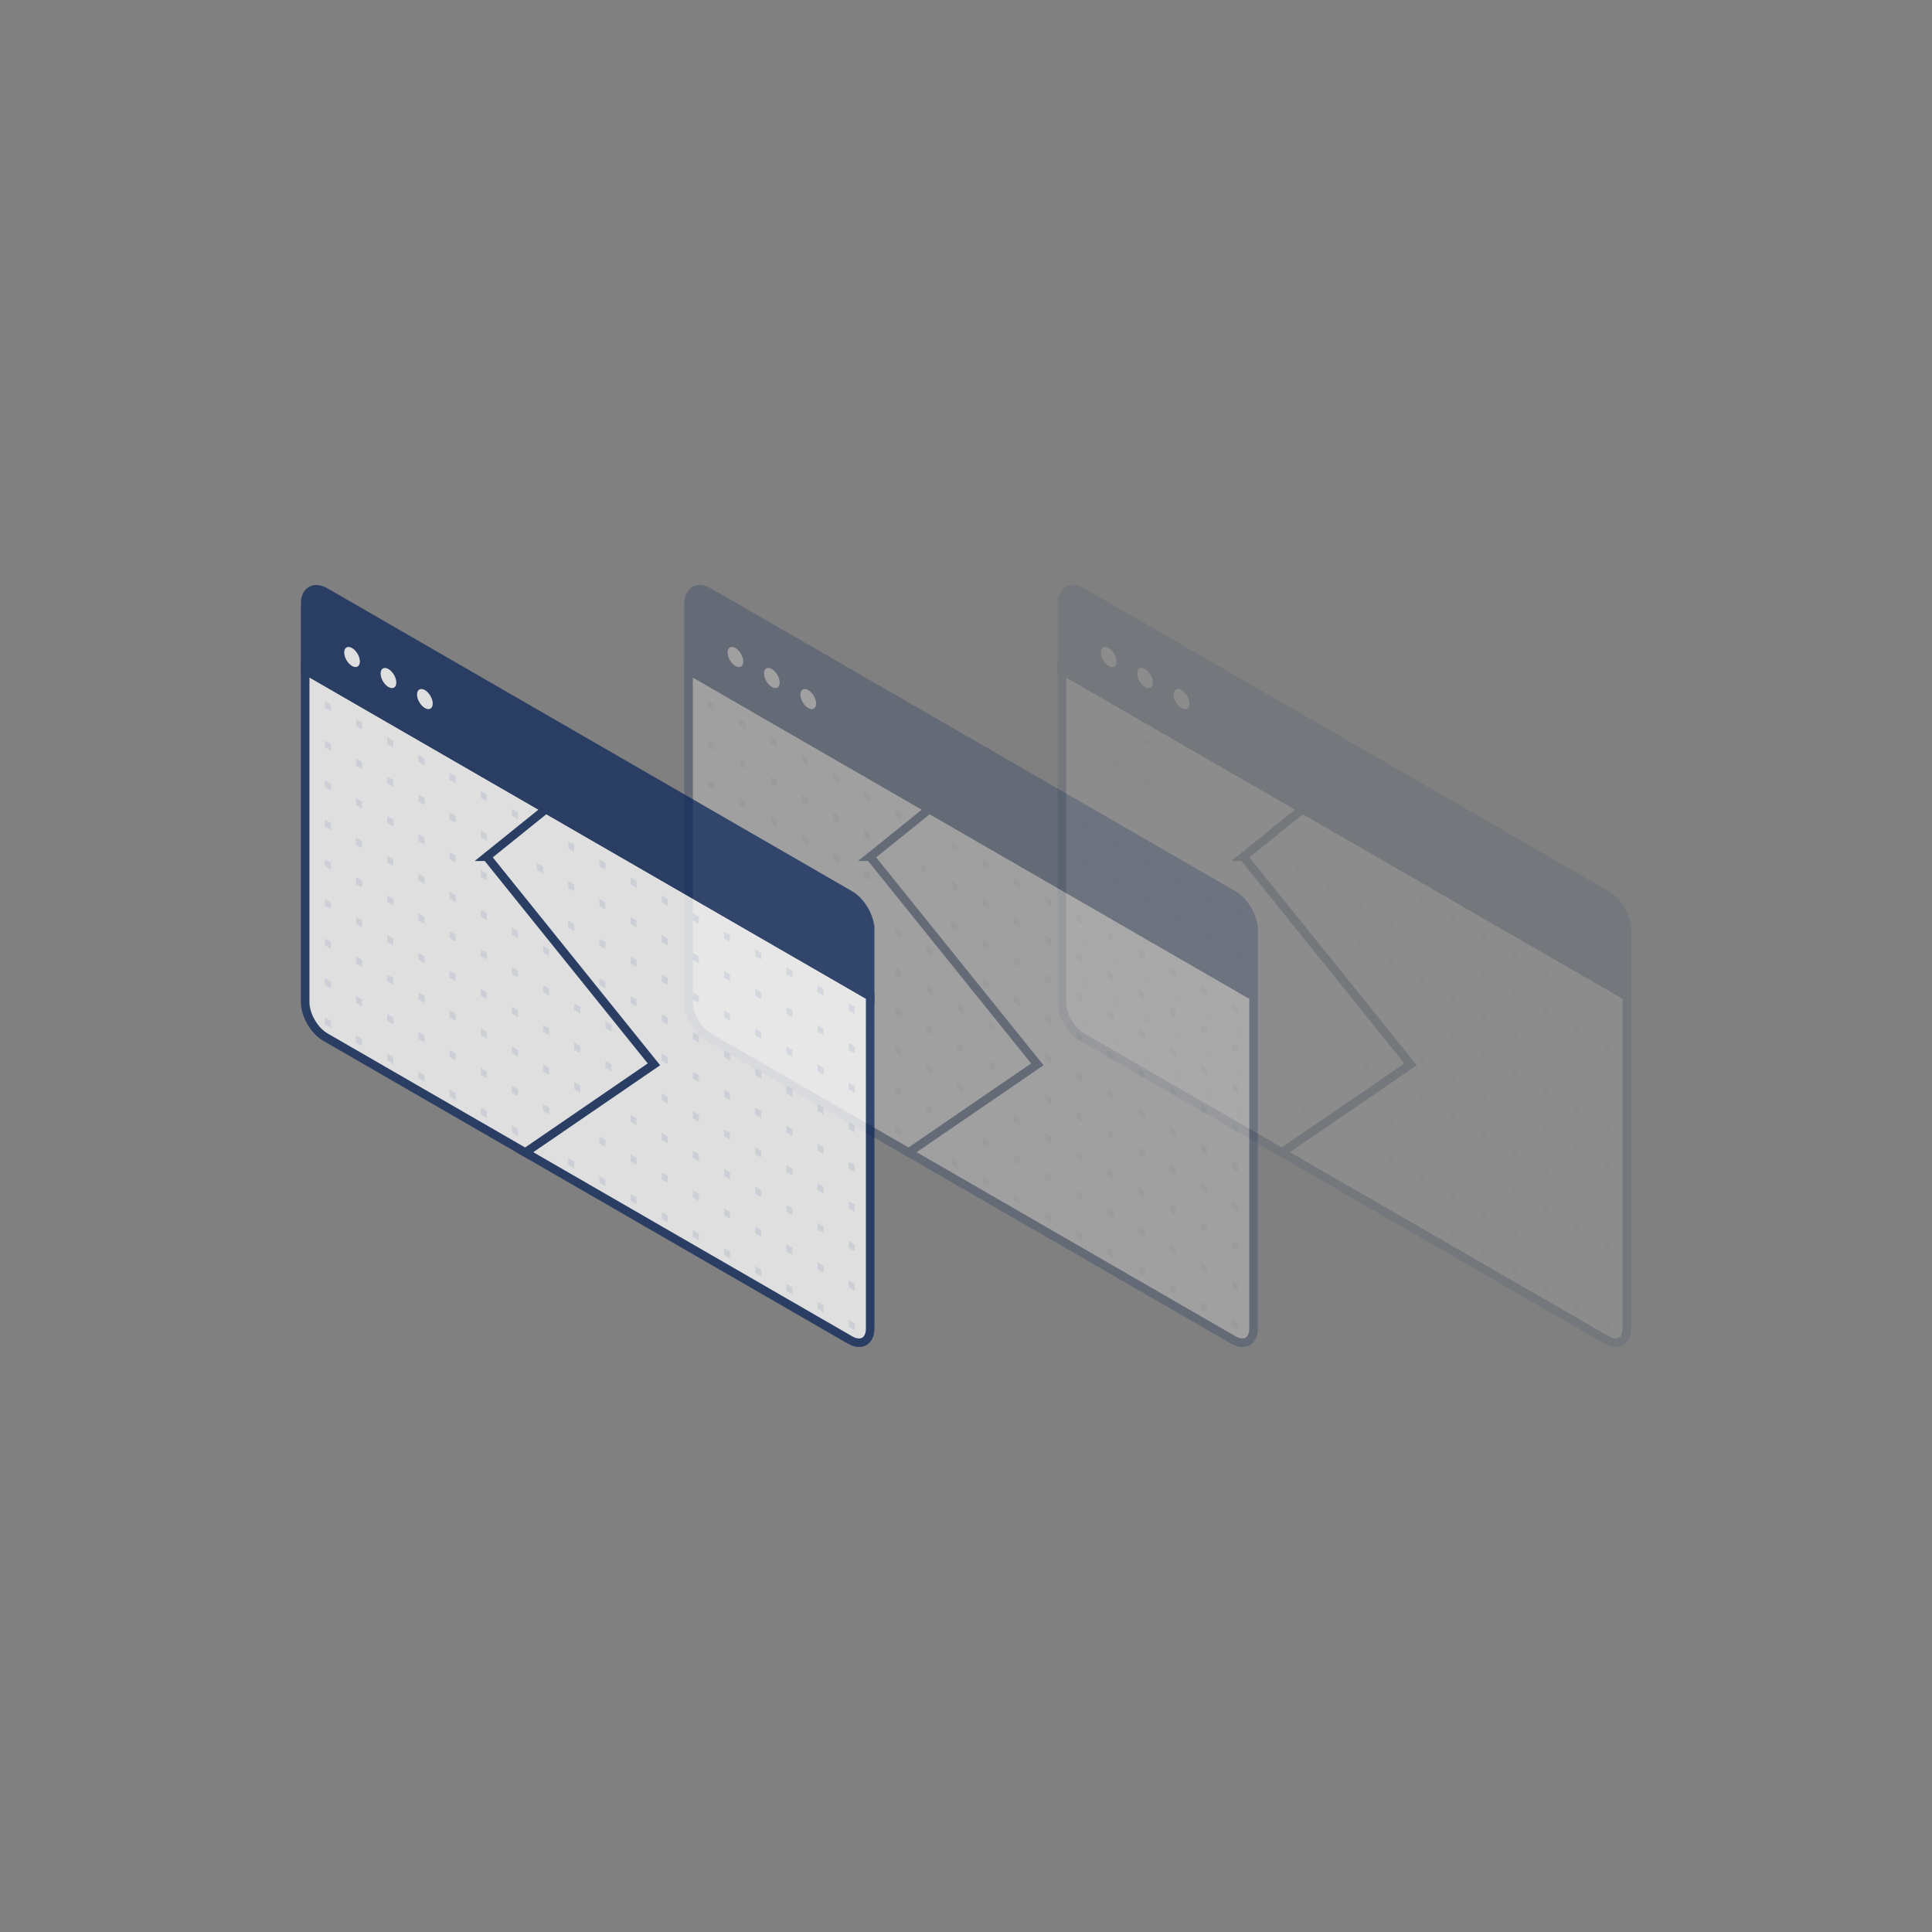 <?xml version="1.0" encoding="UTF-8"?><svg id="Details" xmlns="http://www.w3.org/2000/svg" viewBox="0 0 680 680"><rect x="0" y="0" width="680" height="680" fill="#808080" stroke="none"/><defs><style>.cls-1,.cls-2{fill:#fff;}.cls-2,.cls-3{stroke:#0e2759;stroke-miterlimit:10;stroke-width:3px;}.cls-4{opacity:.75;}.cls-5{opacity:.25;}.cls-6{opacity:.1;}.cls-7{fill:#e6eaf1;}.cls-3{fill:#0e2759;}</style></defs><g class="cls-6"><path class="cls-2" d="M439.112,302.384l20.832-16.779-86.21-49.773v116.945c0,4.496,3.179,9.976,7.101,12.241l71.831,41.471,45.282-31.026-58.836-73.079Z"/><path class="cls-2" d="M437.647,301.539l58.836,73.079-45.282,31.026,114.281,65.98c3.922,2.264,7.101.455,7.101-4.041v-116.945s-114.105-65.878-114.105-65.878l-20.832,16.779Z"/><path class="cls-3" d="M572.584,327.223c0-4.496-3.179-9.976-7.101-12.241l-184.647-106.606c-3.922-2.264-7.101-.455-7.101,4.041v23.416l198.85,114.806v-23.416ZM390.227,234.409c-1.525-.88-2.76-3.01-2.76-4.759s1.236-2.451,2.76-1.571,2.761,3.011,2.761,4.759-1.236,2.451-2.761,1.571ZM403.045,241.81c-1.525-.88-2.761-3.011-2.761-4.759s1.236-2.451,2.761-1.571,2.761,3.011,2.761,4.759-1.236,2.451-2.761,1.571ZM415.863,249.21c-1.525-.88-2.761-3.01-2.761-4.759s1.236-2.451,2.761-1.571,2.76,3.01,2.76,4.758-1.236,2.451-2.76,1.571Z"/><path class="cls-1" d="M390.227,228.08c-1.525-.88-2.76-.177-2.76,1.571,0,1.748,1.236,3.878,2.76,4.758s2.761.177,2.761-1.571c0-1.748-1.236-3.878-2.761-4.759Z"/><path class="cls-1" d="M403.045,235.48c-1.525-.88-2.761-.177-2.761,1.571,0,1.748,1.236,3.878,2.761,4.759s2.761.177,2.761-1.571c0-1.748-1.236-3.878-2.761-4.759Z"/><path class="cls-1" d="M415.863,242.881c-1.525-.88-2.761-.177-2.761,1.571,0,1.748,1.236,3.878,2.761,4.759s2.76.177,2.76-1.571c0-1.748-1.236-3.878-2.76-4.758Z"/><polygon class="cls-7" points="382.793 359.37 382.793 361.813 380.663 360.583 380.663 358.14 382.793 359.37"/><polygon class="cls-7" points="382.793 345.441 382.793 347.883 380.663 346.653 380.663 344.211 382.793 345.441"/><polygon class="cls-7" points="382.793 331.511 382.793 333.953 380.663 332.723 380.663 330.281 382.793 331.511"/><polygon class="cls-7" points="382.793 317.582 382.793 320.024 380.663 318.794 380.663 316.352 382.793 317.582"/><polygon class="cls-7" points="382.793 303.652 382.793 306.094 380.663 304.864 380.663 302.422 382.793 303.652"/><polygon class="cls-7" points="382.793 289.722 382.793 292.164 380.663 290.934 380.663 288.492 382.793 289.722"/><polygon class="cls-7" points="382.793 275.793 382.793 278.235 380.663 277.005 380.663 274.563 382.793 275.793"/><polygon class="cls-7" points="393.764 365.704 393.764 368.147 391.634 366.917 391.634 364.474 393.764 365.704"/><polygon class="cls-7" points="393.764 351.775 393.764 354.217 391.634 352.987 391.634 350.545 393.764 351.775"/><polygon class="cls-7" points="393.764 337.845 393.764 340.287 391.634 339.057 391.634 336.615 393.764 337.845"/><polygon class="cls-7" points="393.764 323.916 393.764 326.358 391.634 325.128 391.634 322.686 393.764 323.916"/><polygon class="cls-7" points="393.764 309.986 393.764 312.428 391.634 311.198 391.634 308.756 393.764 309.986"/><polygon class="cls-7" points="393.764 296.056 393.764 298.499 391.634 297.269 391.634 294.826 393.764 296.056"/><polygon class="cls-7" points="393.764 282.127 393.764 284.569 391.634 283.339 391.634 280.897 393.764 282.127"/><polygon class="cls-7" points="404.735 372.038 404.735 374.481 402.605 373.251 402.605 370.808 404.735 372.038"/><polygon class="cls-7" points="404.735 358.109 404.735 360.551 402.605 359.321 402.605 356.879 404.735 358.109"/><polygon class="cls-7" points="404.735 344.179 404.735 346.621 402.605 345.391 402.605 342.949 404.735 344.179"/><polygon class="cls-7" points="404.735 330.25 404.735 332.692 402.605 331.462 402.605 329.02 404.735 330.25"/><polygon class="cls-7" points="404.735 316.32 404.735 318.762 402.604 317.532 402.604 315.09 404.735 316.32"/><polygon class="cls-7" points="404.735 302.39 404.735 304.833 402.604 303.603 402.604 301.16 404.735 302.39"/><polygon class="cls-7" points="404.735 288.461 404.735 290.903 402.604 289.673 402.604 287.231 404.735 288.461"/><polygon class="cls-7" points="415.706 378.373 415.706 380.815 413.575 379.585 413.575 377.143 415.706 378.373"/><polygon class="cls-7" points="415.706 364.443 415.706 366.885 413.575 365.655 413.575 363.213 415.706 364.443"/><polygon class="cls-7" points="415.706 350.513 415.706 352.955 413.575 351.725 413.575 349.283 415.706 350.513"/><polygon class="cls-7" points="415.706 336.584 415.706 339.026 413.575 337.796 413.575 335.354 415.706 336.584"/><polygon class="cls-7" points="415.706 322.654 415.706 325.096 413.575 323.866 413.575 321.424 415.706 322.654"/><polygon class="cls-7" points="415.706 308.724 415.706 311.167 413.575 309.937 413.575 307.494 415.706 308.724"/><polygon class="cls-7" points="415.706 294.795 415.706 297.237 413.575 296.007 413.575 293.565 415.706 294.795"/><polygon class="cls-7" points="426.677 384.707 426.677 387.149 424.546 385.919 424.546 383.477 426.677 384.707"/><polygon class="cls-7" points="426.677 370.777 426.677 373.219 424.546 371.989 424.546 369.547 426.677 370.777"/><polygon class="cls-7" points="426.677 356.847 426.677 359.289 424.546 358.059 424.546 355.617 426.677 356.847"/><polygon class="cls-7" points="426.677 342.918 426.677 345.36 424.546 344.13 424.546 341.688 426.677 342.918"/><polygon class="cls-7" points="426.677 328.988 426.677 331.43 424.546 330.2 424.546 327.758 426.677 328.988"/><polygon class="cls-7" points="426.677 315.058 426.677 317.501 424.546 316.271 424.546 313.828 426.677 315.058"/><polygon class="cls-7" points="426.676 301.129 426.676 303.571 424.546 302.341 424.546 299.899 426.676 301.129"/><polygon class="cls-7" points="437.648 391.041 437.648 393.483 435.518 392.253 435.518 389.811 437.648 391.041"/><polygon class="cls-7" points="437.648 377.111 437.648 379.553 435.517 378.323 435.517 375.881 437.648 377.111"/><polygon class="cls-7" points="437.648 363.181 437.648 365.624 435.517 364.394 435.517 361.951 437.648 363.181"/><polygon class="cls-7" points="437.648 349.252 437.648 351.694 435.517 350.464 435.517 348.022 437.648 349.252"/><polygon class="cls-7" points="437.648 335.322 437.648 337.764 435.517 336.534 435.517 334.092 437.648 335.322"/><polygon class="cls-7" points="437.648 321.393 437.648 323.835 435.517 322.605 435.517 320.163 437.648 321.393"/><polygon class="cls-7" points="437.648 307.463 437.648 309.905 435.517 308.675 435.517 306.233 437.648 307.463"/><polygon class="cls-7" points="448.619 397.375 448.619 399.817 446.488 398.587 446.488 396.145 448.619 397.375"/><polygon class="cls-7" points="448.619 383.445 448.619 385.887 446.488 384.657 446.488 382.215 448.619 383.445"/><polygon class="cls-7" points="448.619 369.516 448.619 371.958 446.488 370.728 446.488 368.286 448.619 369.516"/><polygon class="cls-7" points="448.619 355.586 448.619 358.028 446.488 356.798 446.488 354.356 448.619 355.586"/><polygon class="cls-7" points="448.619 341.656 448.619 344.098 446.488 342.868 446.488 340.426 448.619 341.656"/><polygon class="cls-7" points="448.619 327.727 448.619 330.169 446.488 328.939 446.488 326.497 448.619 327.727"/><polygon class="cls-7" points="459.59 389.779 459.59 392.221 457.459 390.991 457.459 388.549 459.59 389.779"/><polygon class="cls-7" points="459.59 375.85 459.59 378.292 457.459 377.062 457.459 374.62 459.59 375.85"/><polygon class="cls-7" points="459.59 361.92 459.59 364.362 457.459 363.132 457.459 360.69 459.59 361.92"/><polygon class="cls-7" points="459.589 347.99 459.589 350.432 457.459 349.202 457.459 346.76 459.589 347.99"/><polygon class="cls-7" points="459.589 334.061 459.589 336.503 457.459 335.273 457.459 332.831 459.589 334.061"/><polygon class="cls-7" points="470.56 382.184 470.56 384.626 468.43 383.396 468.43 380.954 470.56 382.184"/><polygon class="cls-7" points="470.56 368.254 470.56 370.696 468.43 369.466 468.43 367.024 470.56 368.254"/><polygon class="cls-7" points="470.56 354.324 470.56 356.767 468.43 355.537 468.43 353.094 470.56 354.324"/><polygon class="cls-7" points="481.531 374.588 481.531 377.03 479.401 375.8 479.401 373.358 481.531 374.588"/><polygon class="cls-7" points="481.531 360.658 481.531 363.101 479.401 361.871 479.401 359.428 481.531 360.658"/><polygon class="cls-7" points="382.793 261.863 382.793 264.305 380.663 263.075 380.663 260.633 382.793 261.863"/><polygon class="cls-7" points="393.764 268.197 393.764 270.639 391.634 269.409 391.634 266.967 393.764 268.197"/><polygon class="cls-7" points="404.735 274.531 404.735 276.973 402.604 275.743 402.604 273.301 404.735 274.531"/><polygon class="cls-7" points="415.706 280.865 415.706 283.307 413.575 282.077 413.575 279.635 415.706 280.865"/><polygon class="cls-7" points="426.676 287.199 426.676 289.641 424.546 288.411 424.546 285.969 426.676 287.199"/><polygon class="cls-7" points="437.648 293.533 437.648 295.976 435.517 294.746 435.517 292.303 437.648 293.533"/><polygon class="cls-7" points="382.793 247.933 382.793 250.376 380.663 249.146 380.663 246.703 382.793 247.933"/><polygon class="cls-7" points="393.764 254.267 393.764 256.71 391.634 255.48 391.634 253.037 393.764 254.267"/><polygon class="cls-7" points="404.735 260.602 404.735 263.044 402.604 261.814 402.604 259.372 404.735 260.602"/><polygon class="cls-7" points="415.706 266.936 415.706 269.378 413.575 268.148 413.575 265.706 415.706 266.936"/><polygon class="cls-7" points="426.676 273.27 426.676 275.712 424.546 274.482 424.546 272.04 426.676 273.27"/><polygon class="cls-7" points="437.648 279.604 437.648 282.046 435.517 280.816 435.517 278.374 437.648 279.604"/><polygon class="cls-7" points="448.619 285.938 448.619 288.38 446.488 287.15 446.488 284.708 448.619 285.938"/><polygon class="cls-7" points="468.43 408.813 468.43 411.255 466.3 410.025 466.3 407.583 468.43 408.813"/><polygon class="cls-7" points="468.43 325.235 468.43 327.677 466.299 326.447 466.299 324.005 468.43 325.235"/><polygon class="cls-7" points="479.401 415.147 479.401 417.589 477.27 416.359 477.27 413.917 479.401 415.147"/><polygon class="cls-7" points="479.401 401.217 479.401 403.659 477.27 402.429 477.27 399.987 479.401 401.217"/><polygon class="cls-7" points="479.401 345.499 479.401 347.941 477.27 346.711 477.27 344.269 479.401 345.499"/><polygon class="cls-7" points="479.401 331.569 479.401 334.011 477.27 332.781 477.27 330.339 479.401 331.569"/><polygon class="cls-7" points="490.372 421.481 490.372 423.923 488.241 422.693 488.241 420.251 490.372 421.481"/><polygon class="cls-7" points="490.372 407.551 490.372 409.993 488.241 408.763 488.241 406.321 490.372 407.551"/><polygon class="cls-7" points="490.372 393.622 490.372 396.064 488.241 394.834 488.241 392.392 490.372 393.622"/><polygon class="cls-7" points="490.371 351.833 490.371 354.275 488.241 353.045 488.241 350.603 490.371 351.833"/><polygon class="cls-7" points="490.371 337.903 490.371 340.345 488.241 339.115 488.241 336.673 490.371 337.903"/><polygon class="cls-7" points="501.343 427.815 501.343 430.257 499.212 429.027 499.212 426.585 501.343 427.815"/><polygon class="cls-7" points="501.342 413.885 501.342 416.327 499.212 415.097 499.212 412.655 501.342 413.885"/><polygon class="cls-7" points="501.342 399.956 501.342 402.398 499.212 401.168 499.212 398.726 501.342 399.956"/><polygon class="cls-7" points="501.342 386.026 501.342 388.468 499.212 387.238 499.212 384.796 501.342 386.026"/><polygon class="cls-7" points="501.342 372.096 501.342 374.539 499.212 373.309 499.212 370.866 501.342 372.096"/><polygon class="cls-7" points="501.342 358.167 501.342 360.609 499.212 359.379 499.212 356.937 501.342 358.167"/><polygon class="cls-7" points="501.342 344.237 501.342 346.679 499.212 345.449 499.212 343.007 501.342 344.237"/><polygon class="cls-7" points="512.313 434.149 512.313 436.591 510.183 435.361 510.183 432.919 512.313 434.149"/><polygon class="cls-7" points="512.313 420.219 512.313 422.661 510.183 421.431 510.183 418.989 512.313 420.219"/><polygon class="cls-7" points="512.313 406.29 512.313 408.732 510.183 407.502 510.183 405.06 512.313 406.29"/><polygon class="cls-7" points="512.313 392.36 512.313 394.802 510.183 393.572 510.183 391.13 512.313 392.36"/><polygon class="cls-7" points="512.313 378.43 512.313 380.873 510.183 379.643 510.183 377.2 512.313 378.43"/><polygon class="cls-7" points="512.313 364.501 512.313 366.943 510.183 365.713 510.183 363.271 512.313 364.501"/><polygon class="cls-7" points="512.313 350.571 512.313 353.013 510.183 351.783 510.183 349.341 512.313 350.571"/><polygon class="cls-7" points="523.285 440.483 523.285 442.925 521.154 441.695 521.154 439.253 523.285 440.483"/><polygon class="cls-7" points="523.285 426.553 523.285 428.996 521.154 427.766 521.154 425.323 523.285 426.553"/><polygon class="cls-7" points="523.284 412.624 523.284 415.066 521.154 413.836 521.154 411.394 523.284 412.624"/><polygon class="cls-7" points="523.284 398.694 523.284 401.136 521.154 399.906 521.154 397.464 523.284 398.694"/><polygon class="cls-7" points="523.284 384.765 523.284 387.207 521.154 385.977 521.154 383.535 523.284 384.765"/><polygon class="cls-7" points="523.284 370.835 523.284 373.277 521.154 372.047 521.154 369.605 523.284 370.835"/><polygon class="cls-7" points="523.284 356.905 523.284 359.348 521.154 358.118 521.154 355.675 523.284 356.905"/><polygon class="cls-7" points="534.255 446.817 534.255 449.259 532.125 448.029 532.125 445.587 534.255 446.817"/><polygon class="cls-7" points="534.255 432.887 534.255 435.33 532.125 434.1 532.125 431.657 534.255 432.887"/><polygon class="cls-7" points="534.255 418.958 534.255 421.4 532.125 420.17 532.125 417.728 534.255 418.958"/><polygon class="cls-7" points="534.255 405.028 534.255 407.47 532.125 406.24 532.125 403.798 534.255 405.028"/><polygon class="cls-7" points="534.255 391.099 534.255 393.541 532.125 392.311 532.125 389.869 534.255 391.099"/><polygon class="cls-7" points="534.255 377.169 534.255 379.611 532.125 378.381 532.125 375.939 534.255 377.169"/><polygon class="cls-7" points="534.255 363.239 534.255 365.682 532.125 364.452 532.125 362.009 534.255 363.239"/><polygon class="cls-7" points="545.226 453.151 545.226 455.593 543.096 454.363 543.096 451.921 545.226 453.151"/><polygon class="cls-7" points="545.226 439.221 545.226 441.664 543.096 440.434 543.096 437.991 545.226 439.221"/><polygon class="cls-7" points="545.226 425.292 545.226 427.734 543.096 426.504 543.096 424.062 545.226 425.292"/><polygon class="cls-7" points="545.226 411.362 545.226 413.804 543.096 412.574 543.096 410.132 545.226 411.362"/><polygon class="cls-7" points="545.226 397.433 545.226 399.875 543.096 398.645 543.096 396.203 545.226 397.433"/><polygon class="cls-7" points="545.226 383.503 545.226 385.945 543.096 384.715 543.096 382.273 545.226 383.503"/><polygon class="cls-7" points="545.226 369.573 545.226 372.016 543.096 370.786 543.096 368.343 545.226 369.573"/><polygon class="cls-7" points="556.197 459.485 556.197 461.927 554.067 460.697 554.067 458.255 556.197 459.485"/><polygon class="cls-7" points="556.197 445.556 556.197 447.998 554.067 446.768 554.067 444.326 556.197 445.556"/><polygon class="cls-7" points="556.197 431.626 556.197 434.068 554.067 432.838 554.067 430.396 556.197 431.626"/><polygon class="cls-7" points="556.197 417.696 556.197 420.138 554.067 418.908 554.067 416.466 556.197 417.696"/><polygon class="cls-7" points="556.197 403.767 556.197 406.209 554.067 404.979 554.067 402.537 556.197 403.767"/><polygon class="cls-7" points="556.197 389.837 556.197 392.279 554.066 391.049 554.066 388.607 556.197 389.837"/><polygon class="cls-7" points="556.197 375.907 556.197 378.35 554.066 377.12 554.066 374.677 556.197 375.907"/><polygon class="cls-7" points="567.168 465.819 567.168 468.261 565.038 467.031 565.038 464.589 567.168 465.819"/><polygon class="cls-7" points="567.168 451.89 567.168 454.332 565.037 453.102 565.037 450.66 567.168 451.89"/><polygon class="cls-7" points="567.168 437.96 567.168 440.402 565.037 439.172 565.037 436.73 567.168 437.96"/><polygon class="cls-7" points="567.168 424.03 567.168 426.472 565.037 425.242 565.037 422.8 567.168 424.03"/><polygon class="cls-7" points="567.168 410.101 567.168 412.543 565.037 411.313 565.037 408.871 567.168 410.101"/><polygon class="cls-7" points="567.168 396.171 567.168 398.613 565.037 397.383 565.037 394.941 567.168 396.171"/><polygon class="cls-7" points="567.168 382.241 567.168 384.684 565.037 383.454 565.037 381.011 567.168 382.241"/><polygon class="cls-7" points="468.43 311.305 468.43 313.748 466.299 312.518 466.299 310.075 468.43 311.305"/><polygon class="cls-7" points="457.459 304.971 457.459 307.414 455.328 306.184 455.328 303.741 457.459 304.971"/><polygon class="cls-7" points="479.401 317.639 479.401 320.082 477.27 318.852 477.27 316.409 479.401 317.639"/><polygon class="cls-7" points="490.371 323.973 490.371 326.416 488.241 325.186 488.241 322.743 490.371 323.973"/><polygon class="cls-7" points="501.342 330.307 501.342 332.75 499.212 331.52 499.212 329.077 501.342 330.307"/><polygon class="cls-7" points="512.313 336.641 512.313 339.084 510.183 337.854 510.183 335.411 512.313 336.641"/><polygon class="cls-7" points="523.284 342.976 523.284 345.418 521.154 344.188 521.154 341.746 523.284 342.976"/><polygon class="cls-7" points="534.255 349.31 534.255 351.752 532.125 350.522 532.125 348.08 534.255 349.31"/><polygon class="cls-7" points="545.226 355.644 545.226 358.086 543.096 356.856 543.096 354.414 545.226 355.644"/><polygon class="cls-7" points="556.197 361.978 556.197 364.42 554.066 363.19 554.066 360.748 556.197 361.978"/><polygon class="cls-7" points="567.168 368.312 567.168 370.754 565.037 369.524 565.037 367.082 567.168 368.312"/><polygon class="cls-7" points="468.43 297.376 468.43 299.818 466.299 298.588 466.299 296.146 468.43 297.376"/><polygon class="cls-7" points="479.401 303.71 479.401 306.152 477.27 304.922 477.27 302.48 479.401 303.71"/><polygon class="cls-7" points="490.371 310.044 490.371 312.486 488.241 311.256 488.241 308.814 490.371 310.044"/><polygon class="cls-7" points="501.342 316.378 501.342 318.82 499.212 317.59 499.212 315.148 501.342 316.378"/><polygon class="cls-7" points="512.313 322.712 512.313 325.154 510.183 323.924 510.183 321.482 512.313 322.712"/><polygon class="cls-7" points="523.284 329.046 523.284 331.488 521.154 330.258 521.154 327.816 523.284 329.046"/><polygon class="cls-7" points="534.255 335.38 534.255 337.822 532.125 336.592 532.125 334.15 534.255 335.38"/><polygon class="cls-7" points="545.226 341.714 545.226 344.156 543.096 342.926 543.096 340.484 545.226 341.714"/><polygon class="cls-7" points="556.197 348.048 556.197 350.49 554.066 349.26 554.066 346.818 556.197 348.048"/><polygon class="cls-7" points="567.168 354.382 567.168 356.824 565.037 355.594 565.037 353.152 567.168 354.382"/></g><g class="cls-5"><path class="cls-2" d="M307.73,302.384l20.832-16.779-86.21-49.773v116.945c0,4.496,3.179,9.976,7.101,12.241l71.831,41.471,45.282-31.026-58.836-73.079Z"/><path class="cls-2" d="M306.266,301.539l58.836,73.079-45.282,31.026,114.281,65.98c3.922,2.264,7.101.455,7.101-4.041v-116.945s-114.105-65.878-114.105-65.878l-20.832,16.779Z"/><path class="cls-3" d="M441.202,327.223c0-4.496-3.179-9.976-7.101-12.241l-184.647-106.606c-3.922-2.264-7.101-.455-7.101,4.041v23.416l198.85,114.806v-23.416ZM258.845,234.409c-1.525-.88-2.76-3.01-2.76-4.759s1.236-2.451,2.76-1.571,2.761,3.011,2.761,4.759-1.236,2.451-2.761,1.571ZM271.663,241.81c-1.525-.88-2.761-3.011-2.761-4.759s1.236-2.451,2.761-1.571,2.761,3.011,2.761,4.759-1.236,2.451-2.761,1.571ZM284.482,249.21c-1.525-.88-2.761-3.01-2.761-4.759s1.236-2.451,2.761-1.571,2.76,3.01,2.76,4.758-1.236,2.451-2.76,1.571Z"/><path class="cls-1" d="M258.845,228.08c-1.525-.88-2.76-.177-2.76,1.571,0,1.748,1.236,3.878,2.76,4.758s2.761.177,2.761-1.571c0-1.748-1.236-3.878-2.761-4.759Z"/><path class="cls-1" d="M271.663,235.48c-1.525-.88-2.761-.177-2.761,1.571,0,1.748,1.236,3.878,2.761,4.759s2.761.177,2.761-1.571c0-1.748-1.236-3.878-2.761-4.759Z"/><path class="cls-1" d="M284.482,242.881c-1.525-.88-2.761-.177-2.761,1.571,0,1.748,1.236,3.878,2.761,4.759s2.76.177,2.76-1.571c0-1.748-1.236-3.878-2.76-4.758Z"/><polygon class="cls-7" points="251.412 359.37 251.412 361.813 249.281 360.583 249.281 358.14 251.412 359.37"/><polygon class="cls-7" points="251.412 345.441 251.412 347.883 249.281 346.653 249.281 344.211 251.412 345.441"/><polygon class="cls-7" points="251.412 331.511 251.412 333.953 249.281 332.723 249.281 330.281 251.412 331.511"/><polygon class="cls-7" points="251.411 317.582 251.411 320.024 249.281 318.794 249.281 316.352 251.411 317.582"/><polygon class="cls-7" points="251.411 303.652 251.411 306.094 249.281 304.864 249.281 302.422 251.411 303.652"/><polygon class="cls-7" points="251.411 289.722 251.411 292.164 249.281 290.934 249.281 288.492 251.411 289.722"/><polygon class="cls-7" points="251.411 275.793 251.411 278.235 249.281 277.005 249.281 274.563 251.411 275.793"/><polygon class="cls-7" points="262.382 365.704 262.382 368.147 260.252 366.917 260.252 364.474 262.382 365.704"/><polygon class="cls-7" points="262.382 351.775 262.382 354.217 260.252 352.987 260.252 350.545 262.382 351.775"/><polygon class="cls-7" points="262.382 337.845 262.382 340.287 260.252 339.057 260.252 336.615 262.382 337.845"/><polygon class="cls-7" points="262.382 323.916 262.382 326.358 260.252 325.128 260.252 322.686 262.382 323.916"/><polygon class="cls-7" points="262.382 309.986 262.382 312.428 260.252 311.198 260.252 308.756 262.382 309.986"/><polygon class="cls-7" points="262.382 296.056 262.382 298.499 260.252 297.269 260.252 294.826 262.382 296.056"/><polygon class="cls-7" points="262.382 282.127 262.382 284.569 260.252 283.339 260.252 280.897 262.382 282.127"/><polygon class="cls-7" points="273.353 372.038 273.353 374.481 271.223 373.251 271.223 370.808 273.353 372.038"/><polygon class="cls-7" points="273.353 358.109 273.353 360.551 271.223 359.321 271.223 356.879 273.353 358.109"/><polygon class="cls-7" points="273.353 344.179 273.353 346.621 271.223 345.391 271.223 342.949 273.353 344.179"/><polygon class="cls-7" points="273.353 330.25 273.353 332.692 271.223 331.462 271.223 329.02 273.353 330.25"/><polygon class="cls-7" points="273.353 316.32 273.353 318.762 271.223 317.532 271.223 315.09 273.353 316.32"/><polygon class="cls-7" points="273.353 302.39 273.353 304.833 271.223 303.603 271.223 301.16 273.353 302.39"/><polygon class="cls-7" points="273.353 288.461 273.353 290.903 271.223 289.673 271.223 287.231 273.353 288.461"/><polygon class="cls-7" points="284.324 378.373 284.324 380.815 282.194 379.585 282.194 377.143 284.324 378.373"/><polygon class="cls-7" points="284.324 364.443 284.324 366.885 282.194 365.655 282.194 363.213 284.324 364.443"/><polygon class="cls-7" points="284.324 350.513 284.324 352.955 282.194 351.725 282.194 349.283 284.324 350.513"/><polygon class="cls-7" points="284.324 336.584 284.324 339.026 282.194 337.796 282.194 335.354 284.324 336.584"/><polygon class="cls-7" points="284.324 322.654 284.324 325.096 282.194 323.866 282.194 321.424 284.324 322.654"/><polygon class="cls-7" points="284.324 308.724 284.324 311.167 282.194 309.937 282.194 307.494 284.324 308.724"/><polygon class="cls-7" points="284.324 294.795 284.324 297.237 282.193 296.007 282.193 293.565 284.324 294.795"/><polygon class="cls-7" points="295.295 384.707 295.295 387.149 293.165 385.919 293.165 383.477 295.295 384.707"/><polygon class="cls-7" points="295.295 370.777 295.295 373.219 293.165 371.989 293.165 369.547 295.295 370.777"/><polygon class="cls-7" points="295.295 356.847 295.295 359.289 293.164 358.059 293.164 355.617 295.295 356.847"/><polygon class="cls-7" points="295.295 342.918 295.295 345.36 293.164 344.13 293.164 341.688 295.295 342.918"/><polygon class="cls-7" points="295.295 328.988 295.295 331.43 293.164 330.2 293.164 327.758 295.295 328.988"/><polygon class="cls-7" points="295.295 315.058 295.295 317.501 293.164 316.271 293.164 313.828 295.295 315.058"/><polygon class="cls-7" points="295.295 301.129 295.295 303.571 293.164 302.341 293.164 299.899 295.295 301.129"/><polygon class="cls-7" points="306.266 391.041 306.266 393.483 304.136 392.253 304.136 389.811 306.266 391.041"/><polygon class="cls-7" points="306.266 377.111 306.266 379.553 304.136 378.323 304.136 375.881 306.266 377.111"/><polygon class="cls-7" points="306.266 363.181 306.266 365.624 304.136 364.394 304.136 361.951 306.266 363.181"/><polygon class="cls-7" points="306.266 349.252 306.266 351.694 304.136 350.464 304.136 348.022 306.266 349.252"/><polygon class="cls-7" points="306.266 335.322 306.266 337.764 304.136 336.534 304.136 334.092 306.266 335.322"/><polygon class="cls-7" points="306.266 321.393 306.266 323.835 304.136 322.605 304.136 320.163 306.266 321.393"/><polygon class="cls-7" points="306.266 307.463 306.266 309.905 304.136 308.675 304.136 306.233 306.266 307.463"/><polygon class="cls-7" points="317.237 397.375 317.237 399.817 315.107 398.587 315.107 396.145 317.237 397.375"/><polygon class="cls-7" points="317.237 383.445 317.237 385.887 315.107 384.657 315.107 382.215 317.237 383.445"/><polygon class="cls-7" points="317.237 369.516 317.237 371.958 315.107 370.728 315.107 368.286 317.237 369.516"/><polygon class="cls-7" points="317.237 355.586 317.237 358.028 315.107 356.798 315.106 354.356 317.237 355.586"/><polygon class="cls-7" points="317.237 341.656 317.237 344.098 315.106 342.868 315.106 340.426 317.237 341.656"/><polygon class="cls-7" points="317.237 327.727 317.237 330.169 315.106 328.939 315.106 326.497 317.237 327.727"/><polygon class="cls-7" points="328.208 389.779 328.208 392.221 326.077 390.991 326.077 388.549 328.208 389.779"/><polygon class="cls-7" points="328.208 375.85 328.208 378.292 326.077 377.062 326.077 374.62 328.208 375.85"/><polygon class="cls-7" points="328.208 361.92 328.208 364.362 326.077 363.132 326.077 360.69 328.208 361.92"/><polygon class="cls-7" points="328.208 347.99 328.208 350.432 326.077 349.202 326.077 346.76 328.208 347.99"/><polygon class="cls-7" points="328.208 334.061 328.208 336.503 326.077 335.273 326.077 332.831 328.208 334.061"/><polygon class="cls-7" points="339.179 382.184 339.179 384.626 337.048 383.396 337.048 380.954 339.179 382.184"/><polygon class="cls-7" points="339.179 368.254 339.179 370.696 337.048 369.466 337.048 367.024 339.179 368.254"/><polygon class="cls-7" points="339.179 354.324 339.179 356.767 337.048 355.537 337.048 353.094 339.179 354.324"/><polygon class="cls-7" points="350.149 374.588 350.149 377.03 348.019 375.8 348.019 373.358 350.149 374.588"/><polygon class="cls-7" points="350.149 360.658 350.149 363.101 348.019 361.871 348.019 359.428 350.149 360.658"/><polygon class="cls-7" points="251.411 261.863 251.411 264.305 249.281 263.075 249.281 260.633 251.411 261.863"/><polygon class="cls-7" points="262.382 268.197 262.382 270.639 260.252 269.409 260.252 266.967 262.382 268.197"/><polygon class="cls-7" points="273.353 274.531 273.353 276.973 271.223 275.743 271.223 273.301 273.353 274.531"/><polygon class="cls-7" points="284.324 280.865 284.324 283.307 282.193 282.077 282.193 279.635 284.324 280.865"/><polygon class="cls-7" points="295.295 287.199 295.295 289.641 293.164 288.411 293.164 285.969 295.295 287.199"/><polygon class="cls-7" points="306.266 293.533 306.266 295.976 304.136 294.746 304.136 292.303 306.266 293.533"/><polygon class="cls-7" points="251.411 247.933 251.411 250.376 249.281 249.146 249.281 246.703 251.411 247.933"/><polygon class="cls-7" points="262.382 254.267 262.382 256.71 260.252 255.48 260.252 253.037 262.382 254.267"/><polygon class="cls-7" points="273.353 260.602 273.353 263.044 271.223 261.814 271.223 259.372 273.353 260.602"/><polygon class="cls-7" points="284.324 266.936 284.324 269.378 282.193 268.148 282.193 265.706 284.324 266.936"/><polygon class="cls-7" points="295.295 273.27 295.295 275.712 293.164 274.482 293.164 272.04 295.295 273.27"/><polygon class="cls-7" points="306.266 279.604 306.266 282.046 304.136 280.816 304.136 278.374 306.266 279.604"/><polygon class="cls-7" points="317.237 285.938 317.237 288.38 315.106 287.15 315.106 284.708 317.237 285.938"/><polygon class="cls-7" points="337.048 408.813 337.048 411.255 334.918 410.025 334.918 407.583 337.048 408.813"/><polygon class="cls-7" points="337.048 325.235 337.048 327.677 334.918 326.447 334.918 324.005 337.048 325.235"/><polygon class="cls-7" points="348.019 415.147 348.019 417.589 345.889 416.359 345.889 413.917 348.019 415.147"/><polygon class="cls-7" points="348.019 401.217 348.019 403.659 345.889 402.429 345.889 399.987 348.019 401.217"/><polygon class="cls-7" points="348.019 345.499 348.019 347.941 345.888 346.711 345.888 344.269 348.019 345.499"/><polygon class="cls-7" points="348.019 331.569 348.019 334.011 345.888 332.781 345.888 330.339 348.019 331.569"/><polygon class="cls-7" points="358.99 421.481 358.99 423.923 356.86 422.693 356.86 420.251 358.99 421.481"/><polygon class="cls-7" points="358.99 407.551 358.99 409.993 356.859 408.763 356.859 406.321 358.99 407.551"/><polygon class="cls-7" points="358.99 393.622 358.99 396.064 356.859 394.834 356.859 392.392 358.99 393.622"/><polygon class="cls-7" points="358.99 351.833 358.99 354.275 356.859 353.045 356.859 350.603 358.99 351.833"/><polygon class="cls-7" points="358.99 337.903 358.99 340.345 356.859 339.115 356.859 336.673 358.99 337.903"/><polygon class="cls-7" points="369.961 427.815 369.961 430.257 367.83 429.027 367.83 426.585 369.961 427.815"/><polygon class="cls-7" points="369.961 413.885 369.961 416.327 367.83 415.097 367.83 412.655 369.961 413.885"/><polygon class="cls-7" points="369.961 399.956 369.961 402.398 367.83 401.168 367.83 398.726 369.961 399.956"/><polygon class="cls-7" points="369.961 386.026 369.961 388.468 367.83 387.238 367.83 384.796 369.961 386.026"/><polygon class="cls-7" points="369.961 372.096 369.961 374.539 367.83 373.309 367.83 370.866 369.961 372.096"/><polygon class="cls-7" points="369.961 358.167 369.961 360.609 367.83 359.379 367.83 356.937 369.961 358.167"/><polygon class="cls-7" points="369.961 344.237 369.961 346.679 367.83 345.449 367.83 343.007 369.961 344.237"/><polygon class="cls-7" points="380.932 434.149 380.932 436.591 378.801 435.361 378.801 432.919 380.932 434.149"/><polygon class="cls-7" points="380.932 420.219 380.932 422.661 378.801 421.431 378.801 418.989 380.932 420.219"/><polygon class="cls-7" points="380.932 406.29 380.932 408.732 378.801 407.502 378.801 405.06 380.932 406.29"/><polygon class="cls-7" points="380.931 392.36 380.931 394.802 378.801 393.572 378.801 391.13 380.931 392.36"/><polygon class="cls-7" points="380.931 378.43 380.931 380.873 378.801 379.643 378.801 377.2 380.931 378.43"/><polygon class="cls-7" points="380.931 364.501 380.931 366.943 378.801 365.713 378.801 363.271 380.931 364.501"/><polygon class="cls-7" points="380.931 350.571 380.931 353.013 378.801 351.783 378.801 349.341 380.931 350.571"/><polygon class="cls-7" points="391.903 440.483 391.903 442.925 389.772 441.695 389.772 439.253 391.903 440.483"/><polygon class="cls-7" points="391.903 426.553 391.903 428.996 389.772 427.766 389.772 425.323 391.903 426.553"/><polygon class="cls-7" points="391.903 412.624 391.903 415.066 389.772 413.836 389.772 411.394 391.903 412.624"/><polygon class="cls-7" points="391.903 398.694 391.903 401.136 389.772 399.906 389.772 397.464 391.903 398.694"/><polygon class="cls-7" points="391.903 384.765 391.903 387.207 389.772 385.977 389.772 383.535 391.903 384.765"/><polygon class="cls-7" points="391.903 370.835 391.903 373.277 389.772 372.047 389.772 369.605 391.903 370.835"/><polygon class="cls-7" points="391.903 356.905 391.903 359.348 389.772 358.118 389.772 355.675 391.903 356.905"/><polygon class="cls-7" points="402.874 446.817 402.874 449.259 400.743 448.029 400.743 445.587 402.874 446.817"/><polygon class="cls-7" points="402.874 432.887 402.874 435.33 400.743 434.1 400.743 431.657 402.874 432.887"/><polygon class="cls-7" points="402.874 418.958 402.874 421.4 400.743 420.17 400.743 417.728 402.874 418.958"/><polygon class="cls-7" points="402.874 405.028 402.874 407.47 400.743 406.24 400.743 403.798 402.874 405.028"/><polygon class="cls-7" points="402.873 391.099 402.873 393.541 400.743 392.311 400.743 389.869 402.873 391.099"/><polygon class="cls-7" points="402.873 377.169 402.873 379.611 400.743 378.381 400.743 375.939 402.873 377.169"/><polygon class="cls-7" points="402.873 363.239 402.873 365.682 400.743 364.452 400.743 362.009 402.873 363.239"/><polygon class="cls-7" points="413.845 453.151 413.845 455.593 411.714 454.363 411.714 451.921 413.845 453.151"/><polygon class="cls-7" points="413.844 439.221 413.844 441.664 411.714 440.434 411.714 437.991 413.844 439.221"/><polygon class="cls-7" points="413.844 425.292 413.844 427.734 411.714 426.504 411.714 424.062 413.844 425.292"/><polygon class="cls-7" points="413.844 411.362 413.844 413.804 411.714 412.574 411.714 410.132 413.844 411.362"/><polygon class="cls-7" points="413.844 397.433 413.844 399.875 411.714 398.645 411.714 396.203 413.844 397.433"/><polygon class="cls-7" points="413.844 383.503 413.844 385.945 411.714 384.715 411.714 382.273 413.844 383.503"/><polygon class="cls-7" points="413.844 369.573 413.844 372.016 411.714 370.786 411.714 368.343 413.844 369.573"/><polygon class="cls-7" points="424.815 459.485 424.815 461.927 422.685 460.697 422.685 458.255 424.815 459.485"/><polygon class="cls-7" points="424.815 445.556 424.815 447.998 422.685 446.768 422.685 444.326 424.815 445.556"/><polygon class="cls-7" points="424.815 431.626 424.815 434.068 422.685 432.838 422.685 430.396 424.815 431.626"/><polygon class="cls-7" points="424.815 417.696 424.815 420.138 422.685 418.908 422.685 416.466 424.815 417.696"/><polygon class="cls-7" points="424.815 403.767 424.815 406.209 422.685 404.979 422.685 402.537 424.815 403.767"/><polygon class="cls-7" points="424.815 389.837 424.815 392.279 422.685 391.049 422.685 388.607 424.815 389.837"/><polygon class="cls-7" points="424.815 375.907 424.815 378.35 422.685 377.12 422.685 374.677 424.815 375.907"/><polygon class="cls-7" points="435.786 465.819 435.786 468.261 433.656 467.031 433.656 464.589 435.786 465.819"/><polygon class="cls-7" points="435.786 451.89 435.786 454.332 433.656 453.102 433.656 450.66 435.786 451.89"/><polygon class="cls-7" points="435.786 437.96 435.786 440.402 433.656 439.172 433.656 436.73 435.786 437.96"/><polygon class="cls-7" points="435.786 424.03 435.786 426.472 433.656 425.242 433.656 422.8 435.786 424.03"/><polygon class="cls-7" points="435.786 410.101 435.786 412.543 433.656 411.313 433.656 408.871 435.786 410.101"/><polygon class="cls-7" points="435.786 396.171 435.786 398.613 433.656 397.383 433.656 394.941 435.786 396.171"/><polygon class="cls-7" points="435.786 382.241 435.786 384.684 433.656 383.454 433.656 381.011 435.786 382.241"/><polygon class="cls-7" points="337.048 311.305 337.048 313.748 334.918 312.518 334.918 310.075 337.048 311.305"/><polygon class="cls-7" points="326.077 304.971 326.077 307.414 323.947 306.184 323.947 303.741 326.077 304.971"/><polygon class="cls-7" points="348.019 317.639 348.019 320.082 345.888 318.852 345.888 316.409 348.019 317.639"/><polygon class="cls-7" points="358.99 323.973 358.99 326.416 356.859 325.186 356.859 322.743 358.99 323.973"/><polygon class="cls-7" points="369.961 330.307 369.961 332.75 367.83 331.52 367.83 329.077 369.961 330.307"/><polygon class="cls-7" points="380.931 336.641 380.931 339.084 378.801 337.854 378.801 335.411 380.931 336.641"/><polygon class="cls-7" points="391.903 342.976 391.903 345.418 389.772 344.188 389.772 341.746 391.903 342.976"/><polygon class="cls-7" points="402.873 349.31 402.873 351.752 400.743 350.522 400.743 348.08 402.873 349.31"/><polygon class="cls-7" points="413.844 355.644 413.844 358.086 411.714 356.856 411.714 354.414 413.844 355.644"/><polygon class="cls-7" points="424.815 361.978 424.815 364.42 422.685 363.19 422.685 360.748 424.815 361.978"/><polygon class="cls-7" points="435.786 368.312 435.786 370.754 433.656 369.524 433.656 367.082 435.786 368.312"/><polygon class="cls-7" points="337.048 297.376 337.048 299.818 334.918 298.588 334.918 296.146 337.048 297.376"/><polygon class="cls-7" points="348.019 303.71 348.019 306.152 345.888 304.922 345.888 302.48 348.019 303.71"/><polygon class="cls-7" points="358.99 310.044 358.99 312.486 356.859 311.256 356.859 308.814 358.99 310.044"/><polygon class="cls-7" points="369.961 316.378 369.961 318.82 367.83 317.59 367.83 315.148 369.961 316.378"/><polygon class="cls-7" points="380.931 322.712 380.931 325.154 378.801 323.924 378.801 321.482 380.931 322.712"/><polygon class="cls-7" points="391.903 329.046 391.903 331.488 389.772 330.258 389.772 327.816 391.903 329.046"/><polygon class="cls-7" points="402.873 335.38 402.873 337.822 400.743 336.592 400.743 334.15 402.873 335.38"/><polygon class="cls-7" points="413.844 341.714 413.844 344.156 411.714 342.926 411.714 340.484 413.844 341.714"/><polygon class="cls-7" points="424.815 348.048 424.815 350.49 422.685 349.26 422.685 346.818 424.815 348.048"/><polygon class="cls-7" points="435.786 354.382 435.786 356.824 433.656 355.594 433.656 353.152 435.786 354.382"/></g><g class="cls-4"><path class="cls-2" d="M172.794,302.384l20.832-16.779-86.21-49.773v116.945c0,4.496,3.179,9.976,7.101,12.241l71.831,41.471,45.282-31.026-58.836-73.079Z"/><path class="cls-2" d="M171.33,301.539l58.836,73.079-45.282,31.026,114.281,65.98c3.922,2.264,7.101.455,7.101-4.041v-116.945s-114.105-65.878-114.105-65.878l-20.832,16.779Z"/><path class="cls-3" d="M306.266,327.223c0-4.496-3.179-9.976-7.101-12.241l-184.647-106.606c-3.922-2.264-7.101-.455-7.101,4.041v23.416l198.85,114.806v-23.416ZM123.909,234.409c-1.525-.88-2.76-3.01-2.76-4.759s1.236-2.451,2.76-1.571,2.761,3.011,2.761,4.759-1.236,2.451-2.761,1.571ZM136.728,241.81c-1.525-.88-2.761-3.011-2.761-4.759s1.236-2.451,2.761-1.571,2.761,3.011,2.761,4.759-1.236,2.451-2.761,1.571ZM149.546,249.21c-1.525-.88-2.761-3.01-2.761-4.759s1.236-2.451,2.761-1.571,2.76,3.01,2.76,4.758-1.236,2.451-2.76,1.571Z"/><path class="cls-1" d="M123.909,228.08c-1.525-.88-2.76-.177-2.76,1.571,0,1.748,1.236,3.878,2.76,4.758s2.761.177,2.761-1.571c0-1.748-1.236-3.878-2.761-4.759Z"/><path class="cls-1" d="M136.728,235.48c-1.525-.88-2.761-.177-2.761,1.571,0,1.748,1.236,3.878,2.761,4.759s2.761.177,2.761-1.571c0-1.748-1.236-3.878-2.761-4.759Z"/><path class="cls-1" d="M149.546,242.881c-1.525-.88-2.761-.177-2.761,1.571,0,1.748,1.236,3.878,2.761,4.759s2.76.177,2.76-1.571c0-1.748-1.236-3.878-2.76-4.758Z"/><polygon class="cls-7" points="116.476 359.37 116.476 361.813 114.346 360.583 114.346 358.14 116.476 359.37"/><polygon class="cls-7" points="116.476 345.441 116.476 347.883 114.346 346.653 114.346 344.211 116.476 345.441"/><polygon class="cls-7" points="116.476 331.511 116.476 333.953 114.345 332.723 114.345 330.281 116.476 331.511"/><polygon class="cls-7" points="116.476 317.582 116.476 320.024 114.345 318.794 114.345 316.352 116.476 317.582"/><polygon class="cls-7" points="116.476 303.652 116.476 306.094 114.345 304.864 114.345 302.422 116.476 303.652"/><polygon class="cls-7" points="116.476 289.722 116.476 292.164 114.345 290.934 114.345 288.492 116.476 289.722"/><polygon class="cls-7" points="116.476 275.793 116.476 278.235 114.345 277.005 114.345 274.563 116.476 275.793"/><polygon class="cls-7" points="127.447 365.704 127.447 368.147 125.316 366.917 125.316 364.474 127.447 365.704"/><polygon class="cls-7" points="127.447 351.775 127.447 354.217 125.316 352.987 125.316 350.545 127.447 351.775"/><polygon class="cls-7" points="127.447 337.845 127.447 340.287 125.316 339.057 125.316 336.615 127.447 337.845"/><polygon class="cls-7" points="127.447 323.916 127.447 326.358 125.316 325.128 125.316 322.686 127.447 323.916"/><polygon class="cls-7" points="127.447 309.986 127.447 312.428 125.316 311.198 125.316 308.756 127.447 309.986"/><polygon class="cls-7" points="127.447 296.056 127.447 298.499 125.316 297.269 125.316 294.826 127.447 296.056"/><polygon class="cls-7" points="127.447 282.127 127.447 284.569 125.316 283.339 125.316 280.897 127.447 282.127"/><polygon class="cls-7" points="138.418 372.038 138.418 374.481 136.287 373.251 136.287 370.808 138.418 372.038"/><polygon class="cls-7" points="138.418 358.109 138.418 360.551 136.287 359.321 136.287 356.879 138.418 358.109"/><polygon class="cls-7" points="138.418 344.179 138.418 346.621 136.287 345.391 136.287 342.949 138.418 344.179"/><polygon class="cls-7" points="138.418 330.25 138.418 332.692 136.287 331.462 136.287 329.02 138.418 330.25"/><polygon class="cls-7" points="138.417 316.32 138.418 318.762 136.287 317.532 136.287 315.09 138.417 316.32"/><polygon class="cls-7" points="138.417 302.39 138.417 304.833 136.287 303.603 136.287 301.16 138.417 302.39"/><polygon class="cls-7" points="138.417 288.461 138.417 290.903 136.287 289.673 136.287 287.231 138.417 288.461"/><polygon class="cls-7" points="149.389 378.373 149.389 380.815 147.258 379.585 147.258 377.143 149.389 378.373"/><polygon class="cls-7" points="149.388 364.443 149.388 366.885 147.258 365.655 147.258 363.213 149.388 364.443"/><polygon class="cls-7" points="149.388 350.513 149.388 352.955 147.258 351.725 147.258 349.283 149.388 350.513"/><polygon class="cls-7" points="149.388 336.584 149.388 339.026 147.258 337.796 147.258 335.354 149.388 336.584"/><polygon class="cls-7" points="149.388 322.654 149.388 325.096 147.258 323.866 147.258 321.424 149.388 322.654"/><polygon class="cls-7" points="149.388 308.724 149.388 311.167 147.258 309.937 147.258 307.494 149.388 308.724"/><polygon class="cls-7" points="149.388 294.795 149.388 297.237 147.258 296.007 147.258 293.565 149.388 294.795"/><polygon class="cls-7" points="160.359 384.707 160.359 387.149 158.229 385.919 158.229 383.477 160.359 384.707"/><polygon class="cls-7" points="160.359 370.777 160.359 373.219 158.229 371.989 158.229 369.547 160.359 370.777"/><polygon class="cls-7" points="160.359 356.847 160.359 359.289 158.229 358.059 158.229 355.617 160.359 356.847"/><polygon class="cls-7" points="160.359 342.918 160.359 345.36 158.229 344.13 158.229 341.688 160.359 342.918"/><polygon class="cls-7" points="160.359 328.988 160.359 331.43 158.229 330.2 158.229 327.758 160.359 328.988"/><polygon class="cls-7" points="160.359 315.058 160.359 317.501 158.229 316.271 158.229 313.828 160.359 315.058"/><polygon class="cls-7" points="160.359 301.129 160.359 303.571 158.229 302.341 158.229 299.899 160.359 301.129"/><polygon class="cls-7" points="171.331 391.041 171.331 393.483 169.2 392.253 169.2 389.811 171.331 391.041"/><polygon class="cls-7" points="171.331 377.111 171.331 379.553 169.2 378.323 169.2 375.881 171.331 377.111"/><polygon class="cls-7" points="171.33 363.181 171.33 365.624 169.2 364.394 169.2 361.951 171.33 363.181"/><polygon class="cls-7" points="171.33 349.252 171.33 351.694 169.2 350.464 169.2 348.022 171.33 349.252"/><polygon class="cls-7" points="171.33 335.322 171.33 337.764 169.2 336.534 169.2 334.092 171.33 335.322"/><polygon class="cls-7" points="171.33 321.393 171.33 323.835 169.2 322.605 169.2 320.163 171.33 321.393"/><polygon class="cls-7" points="171.33 307.463 171.33 309.905 169.2 308.675 169.2 306.233 171.33 307.463"/><polygon class="cls-7" points="182.301 397.375 182.301 399.817 180.171 398.587 180.171 396.145 182.301 397.375"/><polygon class="cls-7" points="182.301 383.445 182.301 385.887 180.171 384.657 180.171 382.215 182.301 383.445"/><polygon class="cls-7" points="182.301 369.516 182.301 371.958 180.171 370.728 180.171 368.286 182.301 369.516"/><polygon class="cls-7" points="182.301 355.586 182.301 358.028 180.171 356.798 180.171 354.356 182.301 355.586"/><polygon class="cls-7" points="182.301 341.656 182.301 344.098 180.171 342.868 180.171 340.426 182.301 341.656"/><polygon class="cls-7" points="182.301 327.727 182.301 330.169 180.171 328.939 180.171 326.497 182.301 327.727"/><polygon class="cls-7" points="193.272 389.779 193.272 392.221 191.142 390.991 191.142 388.549 193.272 389.779"/><polygon class="cls-7" points="193.272 375.85 193.272 378.292 191.142 377.062 191.142 374.62 193.272 375.85"/><polygon class="cls-7" points="193.272 361.92 193.272 364.362 191.142 363.132 191.142 360.69 193.272 361.92"/><polygon class="cls-7" points="193.272 347.99 193.272 350.432 191.142 349.202 191.142 346.76 193.272 347.99"/><polygon class="cls-7" points="193.272 334.061 193.272 336.503 191.142 335.273 191.142 332.831 193.272 334.061"/><polygon class="cls-7" points="204.243 382.184 204.243 384.626 202.113 383.396 202.113 380.954 204.243 382.184"/><polygon class="cls-7" points="204.243 368.254 204.243 370.696 202.113 369.466 202.113 367.024 204.243 368.254"/><polygon class="cls-7" points="204.243 354.324 204.243 356.767 202.113 355.537 202.113 353.094 204.243 354.324"/><polygon class="cls-7" points="215.214 374.588 215.214 377.03 213.083 375.8 213.083 373.358 215.214 374.588"/><polygon class="cls-7" points="215.214 360.658 215.214 363.101 213.083 361.871 213.083 359.428 215.214 360.658"/><polygon class="cls-7" points="116.476 261.863 116.476 264.305 114.345 263.075 114.345 260.633 116.476 261.863"/><polygon class="cls-7" points="127.447 268.197 127.447 270.639 125.316 269.409 125.316 266.967 127.447 268.197"/><polygon class="cls-7" points="138.417 274.531 138.417 276.973 136.287 275.743 136.287 273.301 138.417 274.531"/><polygon class="cls-7" points="149.388 280.865 149.388 283.307 147.258 282.077 147.258 279.635 149.388 280.865"/><polygon class="cls-7" points="160.359 287.199 160.359 289.641 158.229 288.411 158.229 285.969 160.359 287.199"/><polygon class="cls-7" points="171.33 293.533 171.33 295.976 169.2 294.746 169.2 292.303 171.33 293.533"/><polygon class="cls-7" points="116.476 247.933 116.476 250.376 114.345 249.146 114.345 246.703 116.476 247.933"/><polygon class="cls-7" points="127.447 254.267 127.447 256.71 125.316 255.48 125.316 253.037 127.447 254.267"/><polygon class="cls-7" points="138.417 260.602 138.417 263.044 136.287 261.814 136.287 259.372 138.417 260.602"/><polygon class="cls-7" points="149.388 266.936 149.388 269.378 147.258 268.148 147.258 265.706 149.388 266.936"/><polygon class="cls-7" points="160.359 273.27 160.359 275.712 158.229 274.482 158.229 272.04 160.359 273.27"/><polygon class="cls-7" points="171.33 279.604 171.33 282.046 169.2 280.816 169.2 278.374 171.33 279.604"/><polygon class="cls-7" points="182.301 285.938 182.301 288.38 180.171 287.15 180.171 284.708 182.301 285.938"/><polygon class="cls-7" points="202.113 408.813 202.113 411.255 199.982 410.025 199.982 407.583 202.113 408.813"/><polygon class="cls-7" points="202.112 325.235 202.112 327.677 199.982 326.447 199.982 324.005 202.112 325.235"/><polygon class="cls-7" points="213.083 415.147 213.083 417.589 210.953 416.359 210.953 413.917 213.083 415.147"/><polygon class="cls-7" points="213.083 401.217 213.083 403.659 210.953 402.429 210.953 399.987 213.083 401.217"/><polygon class="cls-7" points="213.083 345.499 213.083 347.941 210.953 346.711 210.953 344.269 213.083 345.499"/><polygon class="cls-7" points="213.083 331.569 213.083 334.011 210.953 332.781 210.953 330.339 213.083 331.569"/><polygon class="cls-7" points="224.054 421.481 224.054 423.923 221.924 422.693 221.924 420.251 224.054 421.481"/><polygon class="cls-7" points="224.054 407.551 224.054 409.993 221.924 408.763 221.924 406.321 224.054 407.551"/><polygon class="cls-7" points="224.054 393.622 224.054 396.064 221.924 394.834 221.924 392.392 224.054 393.622"/><polygon class="cls-7" points="224.054 351.833 224.054 354.275 221.924 353.045 221.924 350.603 224.054 351.833"/><polygon class="cls-7" points="224.054 337.903 224.054 340.345 221.924 339.115 221.924 336.673 224.054 337.903"/><polygon class="cls-7" points="235.025 427.815 235.025 430.257 232.895 429.027 232.895 426.585 235.025 427.815"/><polygon class="cls-7" points="235.025 413.885 235.025 416.327 232.895 415.097 232.895 412.655 235.025 413.885"/><polygon class="cls-7" points="235.025 399.956 235.025 402.398 232.895 401.168 232.895 398.726 235.025 399.956"/><polygon class="cls-7" points="235.025 386.026 235.025 388.468 232.895 387.238 232.895 384.796 235.025 386.026"/><polygon class="cls-7" points="235.025 372.096 235.025 374.539 232.895 373.309 232.895 370.866 235.025 372.096"/><polygon class="cls-7" points="235.025 358.167 235.025 360.609 232.895 359.379 232.894 356.937 235.025 358.167"/><polygon class="cls-7" points="235.025 344.237 235.025 346.679 232.894 345.449 232.894 343.007 235.025 344.237"/><polygon class="cls-7" points="245.996 434.149 245.996 436.591 243.866 435.361 243.866 432.919 245.996 434.149"/><polygon class="cls-7" points="245.996 420.219 245.996 422.661 243.866 421.431 243.866 418.989 245.996 420.219"/><polygon class="cls-7" points="245.996 406.29 245.996 408.732 243.865 407.502 243.865 405.06 245.996 406.29"/><polygon class="cls-7" points="245.996 392.36 245.996 394.802 243.865 393.572 243.865 391.13 245.996 392.36"/><polygon class="cls-7" points="245.996 378.43 245.996 380.873 243.865 379.643 243.865 377.2 245.996 378.43"/><polygon class="cls-7" points="245.996 364.501 245.996 366.943 243.865 365.713 243.865 363.271 245.996 364.501"/><polygon class="cls-7" points="245.996 350.571 245.996 353.013 243.865 351.783 243.865 349.341 245.996 350.571"/><polygon class="cls-7" points="256.967 440.483 256.967 442.925 254.837 441.695 254.837 439.253 256.967 440.483"/><polygon class="cls-7" points="256.967 426.553 256.967 428.996 254.837 427.766 254.837 425.323 256.967 426.553"/><polygon class="cls-7" points="256.967 412.624 256.967 415.066 254.837 413.836 254.837 411.394 256.967 412.624"/><polygon class="cls-7" points="256.967 398.694 256.967 401.136 254.837 399.906 254.837 397.464 256.967 398.694"/><polygon class="cls-7" points="256.967 384.765 256.967 387.207 254.837 385.977 254.837 383.535 256.967 384.765"/><polygon class="cls-7" points="256.967 370.835 256.967 373.277 254.837 372.047 254.837 369.605 256.967 370.835"/><polygon class="cls-7" points="256.967 356.905 256.967 359.348 254.837 358.118 254.836 355.675 256.967 356.905"/><polygon class="cls-7" points="267.938 446.817 267.938 449.259 265.808 448.029 265.808 445.587 267.938 446.817"/><polygon class="cls-7" points="267.938 432.887 267.938 435.33 265.808 434.1 265.808 431.657 267.938 432.887"/><polygon class="cls-7" points="267.938 418.958 267.938 421.4 265.808 420.17 265.808 417.728 267.938 418.958"/><polygon class="cls-7" points="267.938 405.028 267.938 407.47 265.807 406.24 265.807 403.798 267.938 405.028"/><polygon class="cls-7" points="267.938 391.099 267.938 393.541 265.807 392.311 265.807 389.869 267.938 391.099"/><polygon class="cls-7" points="267.938 377.169 267.938 379.611 265.807 378.381 265.807 375.939 267.938 377.169"/><polygon class="cls-7" points="267.938 363.239 267.938 365.682 265.807 364.452 265.807 362.009 267.938 363.239"/><polygon class="cls-7" points="278.909 453.151 278.909 455.593 276.778 454.363 276.778 451.921 278.909 453.151"/><polygon class="cls-7" points="278.909 439.221 278.909 441.664 276.778 440.434 276.778 437.991 278.909 439.221"/><polygon class="cls-7" points="278.909 425.292 278.909 427.734 276.778 426.504 276.778 424.062 278.909 425.292"/><polygon class="cls-7" points="278.909 411.362 278.909 413.804 276.778 412.574 276.778 410.132 278.909 411.362"/><polygon class="cls-7" points="278.909 397.433 278.909 399.875 276.778 398.645 276.778 396.203 278.909 397.433"/><polygon class="cls-7" points="278.909 383.503 278.909 385.945 276.778 384.715 276.778 382.273 278.909 383.503"/><polygon class="cls-7" points="278.909 369.573 278.909 372.016 276.778 370.786 276.778 368.343 278.909 369.573"/><polygon class="cls-7" points="289.88 459.485 289.88 461.927 287.749 460.697 287.749 458.255 289.88 459.485"/><polygon class="cls-7" points="289.88 445.556 289.88 447.998 287.749 446.768 287.749 444.326 289.88 445.556"/><polygon class="cls-7" points="289.88 431.626 289.88 434.068 287.749 432.838 287.749 430.396 289.88 431.626"/><polygon class="cls-7" points="289.88 417.696 289.88 420.138 287.749 418.908 287.749 416.466 289.88 417.696"/><polygon class="cls-7" points="289.88 403.767 289.88 406.209 287.749 404.979 287.749 402.537 289.88 403.767"/><polygon class="cls-7" points="289.88 389.837 289.88 392.279 287.749 391.049 287.749 388.607 289.88 389.837"/><polygon class="cls-7" points="289.879 375.907 289.879 378.35 287.749 377.12 287.749 374.677 289.879 375.907"/><polygon class="cls-7" points="300.851 465.819 300.851 468.261 298.72 467.031 298.72 464.589 300.851 465.819"/><polygon class="cls-7" points="300.851 451.89 300.851 454.332 298.72 453.102 298.72 450.66 300.851 451.89"/><polygon class="cls-7" points="300.85 437.96 300.85 440.402 298.72 439.172 298.72 436.73 300.85 437.96"/><polygon class="cls-7" points="300.85 424.03 300.85 426.472 298.72 425.242 298.72 422.8 300.85 424.03"/><polygon class="cls-7" points="300.85 410.101 300.85 412.543 298.72 411.313 298.72 408.871 300.85 410.101"/><polygon class="cls-7" points="300.85 396.171 300.85 398.613 298.72 397.383 298.72 394.941 300.85 396.171"/><polygon class="cls-7" points="300.85 382.241 300.85 384.684 298.72 383.454 298.72 381.011 300.85 382.241"/><polygon class="cls-7" points="202.112 311.305 202.112 313.748 199.982 312.518 199.982 310.075 202.112 311.305"/><polygon class="cls-7" points="191.142 304.971 191.142 307.414 189.011 306.184 189.011 303.741 191.142 304.971"/><polygon class="cls-7" points="213.083 317.639 213.083 320.082 210.953 318.852 210.953 316.409 213.083 317.639"/><polygon class="cls-7" points="224.054 323.973 224.054 326.416 221.924 325.186 221.924 322.743 224.054 323.973"/><polygon class="cls-7" points="235.025 330.307 235.025 332.75 232.894 331.52 232.894 329.077 235.025 330.307"/><polygon class="cls-7" points="245.996 336.641 245.996 339.084 243.865 337.854 243.865 335.411 245.996 336.641"/><polygon class="cls-7" points="256.967 342.976 256.967 345.418 254.837 344.188 254.836 341.746 256.967 342.976"/><polygon class="cls-7" points="267.938 349.31 267.938 351.752 265.807 350.522 265.807 348.08 267.938 349.31"/><polygon class="cls-7" points="278.909 355.644 278.909 358.086 276.778 356.856 276.778 354.414 278.909 355.644"/><polygon class="cls-7" points="289.879 361.978 289.879 364.42 287.749 363.19 287.749 360.748 289.879 361.978"/><polygon class="cls-7" points="300.85 368.312 300.85 370.754 298.72 369.524 298.72 367.082 300.85 368.312"/><polygon class="cls-7" points="202.112 297.376 202.112 299.818 199.982 298.588 199.982 296.146 202.112 297.376"/><polygon class="cls-7" points="213.083 303.71 213.083 306.152 210.953 304.922 210.953 302.48 213.083 303.71"/><polygon class="cls-7" points="224.054 310.044 224.054 312.486 221.924 311.256 221.924 308.814 224.054 310.044"/><polygon class="cls-7" points="235.025 316.378 235.025 318.82 232.894 317.59 232.894 315.148 235.025 316.378"/><polygon class="cls-7" points="245.996 322.712 245.996 325.154 243.865 323.924 243.865 321.482 245.996 322.712"/><polygon class="cls-7" points="256.967 329.046 256.967 331.488 254.837 330.258 254.836 327.816 256.967 329.046"/><polygon class="cls-7" points="267.938 335.38 267.938 337.822 265.807 336.592 265.807 334.15 267.938 335.38"/><polygon class="cls-7" points="278.909 341.714 278.909 344.156 276.778 342.926 276.778 340.484 278.909 341.714"/><polygon class="cls-7" points="289.879 348.048 289.879 350.49 287.749 349.26 287.749 346.818 289.879 348.048"/><polygon class="cls-7" points="300.85 354.382 300.85 356.824 298.72 355.594 298.72 353.152 300.85 354.382"/></g></svg>